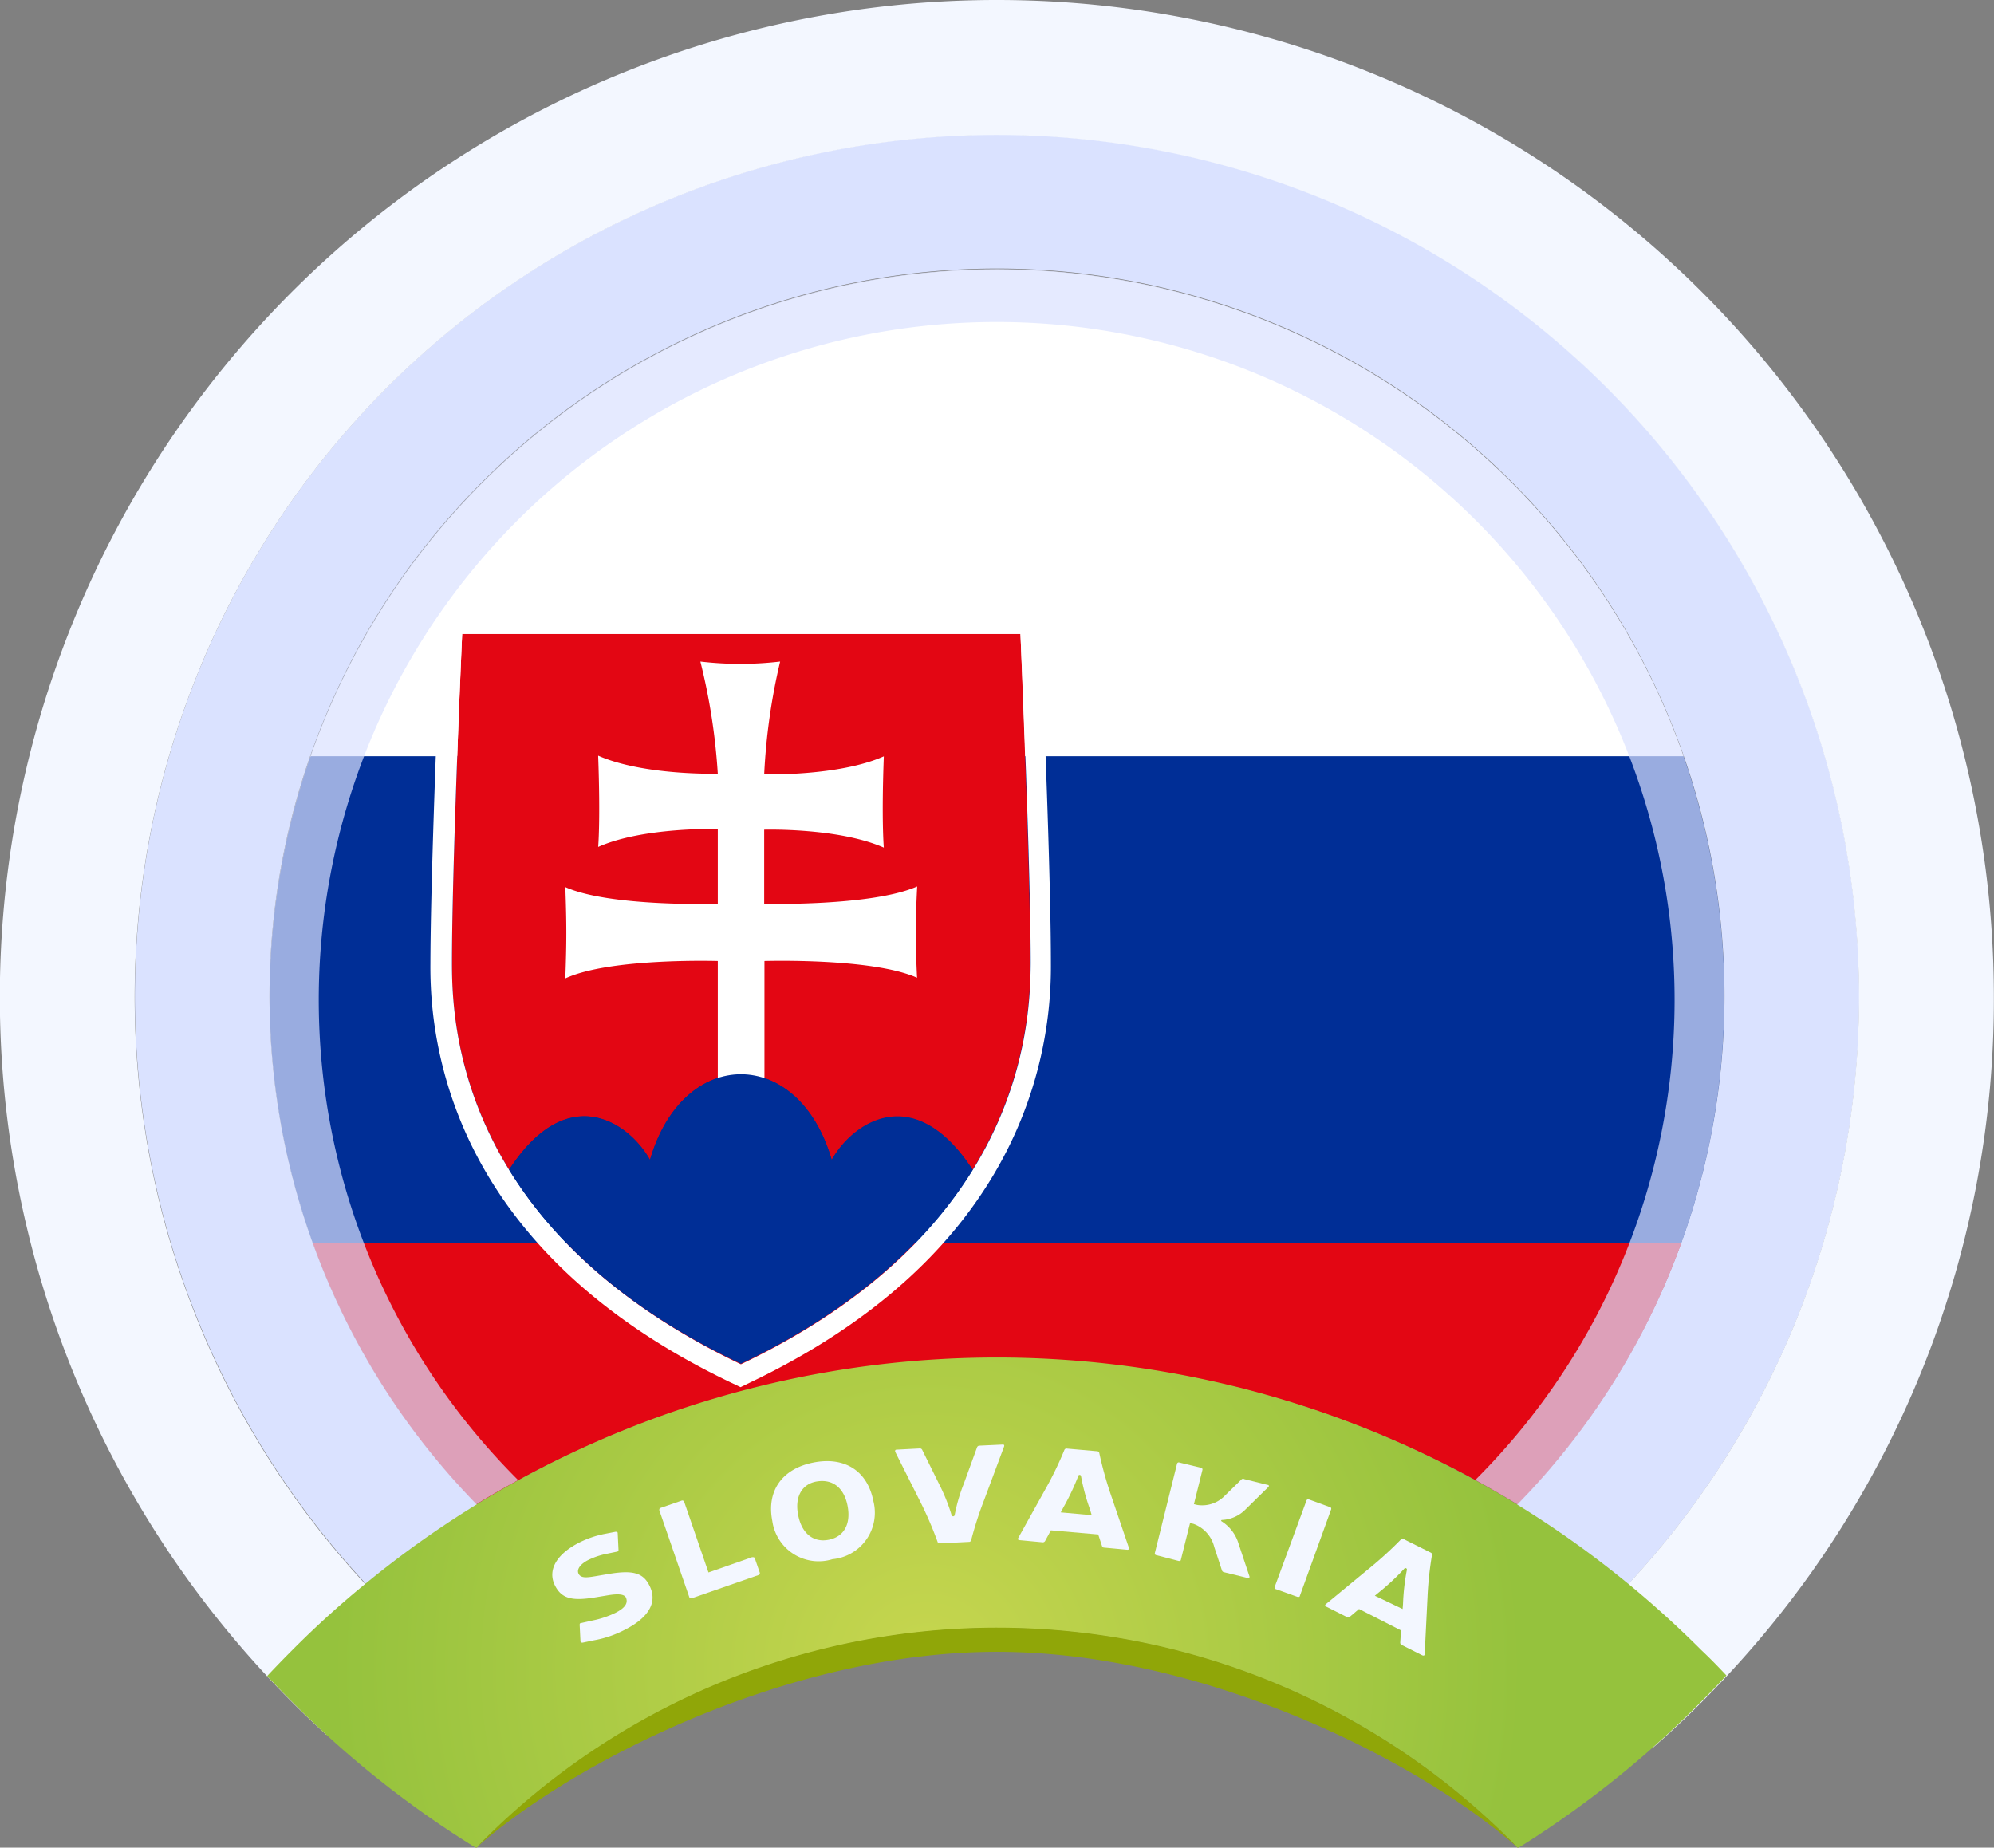 <svg xmlns="http://www.w3.org/2000/svg" xmlns:xlink="http://www.w3.org/1999/xlink" viewBox="0 0 150.01 139"><rect x="0" y="0" width="150.01" height="139" fill="#808080" stroke="none"/><defs><style>.cls-1{fill:none;}.cls-2{isolation:isolate;}.cls-3{clip-path:url(#clip-path);}.cls-4{fill:#fff;}.cls-5{fill:#002e96;}.cls-6{fill:#e30613;}.cls-7,.cls-8{fill:#dae2ff;}.cls-7{opacity:0.7;mix-blend-mode:multiply;}.cls-9{fill:#f3f7ff;}.cls-10{fill:url(#ĀŚÁŻžŖŪŪŻť_ūŗšŤŚŪÚ_112);}.cls-11{fill:#90a608;}</style><clipPath id="clip-path"><path class="cls-1" d="M129.73,75a54.56,54.56,0,0,1-15.55,38.19,75.2,75.2,0,0,0-78.35,0A54.72,54.72,0,1,1,129.73,75Z"/></clipPath><radialGradient id="ĀŚÁŻžŖŪŪŻť_ūŗšŤŚŪÚ_112" cx="1578.61" cy="-4075.71" r="13.53" gradientTransform="translate(-5155.43 13616.08) scale(3.31)" gradientUnits="userSpaceOnUse"><stop offset="0" stop-color="#c7d64f"/><stop offset="1" stop-color="#95c23d"/></radialGradient></defs><g class="cls-2"><g id="Ebene_2" data-name="Ebene 2"><g id="_Layer_" data-name="&lt;Layer&gt;"><g class="cls-3"><path class="cls-4" d="M126.88,57H23.13l0-.1a55,55,0,0,1,90.73-20.53h0a54.76,54.76,0,0,1,12.95,20.53Z"/><path class="cls-5" d="M126.88,93.51l0,.1H23.16l0-.1a55.37,55.37,0,0,1,0-36.52l0-.1H126.85l0,.1A55.37,55.37,0,0,1,126.88,93.51Z"/><path class="cls-6" d="M126.88,93.51l0,.1a55,55,0,0,1-103.69,0l0-.1Z"/><path class="cls-6" d="M77.51,72.47A29,29,0,0,1,73.17,88c-4.38-6.72-9-3.6-10.6-.74-2.48-8.59-11.18-8.59-13.67,0-1.61-2.86-6.22-6-10.6.74A29,29,0,0,1,34,72.47c0-5.55.43-17.06.77-24.78h42C77.08,55.41,77.51,66.92,77.51,72.47Z"/><path class="cls-4" d="M69,66.69C65.58,68.2,57.49,68,57.49,68l0-5.58s5.58-.16,9,1.35c0,0-.18-2,0-6.87-3.38,1.51-9,1.36-9,1.36a46.33,46.33,0,0,1,1.2-8.49,25.64,25.64,0,0,1-6,0A46.33,46.33,0,0,1,54,58.21s-5.58.15-9-1.36c.18,4.9,0,6.89,0,6.87,3.38-1.51,9-1.35,9-1.35L54,68s-8.09.25-11.47-1.26c.1,2.76.1,4.11,0,6.87C45.89,72.05,54,72.3,54,72.3v9.2l.9.33h1.71l.9-.33V72.3s8.09-.25,11.48,1.26C68.86,70.8,68.86,69.45,69,66.69Z"/><path class="cls-4" d="M79.06,72.47c0-5.25-.39-16.26-.78-24.85l-.06-1.48h-45l-.06,1.48c-.38,8.59-.77,19.6-.78,24.85a30.5,30.5,0,0,0,3.18,13.87c3.63,7.3,10.18,13.26,19.48,17.7l.67.32.66-.32c9.3-4.44,15.86-10.4,19.49-17.7A30.58,30.58,0,0,0,79.06,72.47ZM55.74,102.64C34.73,92.61,34,77.41,34,72.47c0-5.55.43-17.06.77-24.78h42c.34,7.72.77,19.23.77,24.78C77.51,77.41,76.74,92.61,55.74,102.64Z"/><path class="cls-5" d="M73.17,88c-3.1,5-8.39,10.29-17.43,14.6C46.69,98.32,41.4,93.05,38.3,88c4.38-6.72,9-3.6,10.6-.74,2.49-8.59,11.19-8.59,13.67,0C64.18,84.44,68.79,81.32,73.17,88Z"/></g><path class="cls-7" d="M111,111.35c1.07.59,2.13,1.2,3.17,1.84a54.73,54.73,0,1,0-78.35,0c1-.64,2.1-1.25,3.16-1.84a51,51,0,1,1,87-36.06,51,51,0,0,1-15,36.06Z"/><path class="cls-8" d="M139.87,75a64.88,64.88,0,0,1-22.74,49.33l-7.25-7.18a57.62,57.62,0,0,0,4.3-4,54.73,54.73,0,1,0-78.35,0q1.5,1.53,3.1,2.94l-7.2,7.2q-2.22-2-4.25-4.18A64.86,64.86,0,1,1,139.87,75Z"/><path class="cls-9" d="M150,75a74.43,74.43,0,0,1-20.09,51.09c-.61.66-1.24,1.31-1.88,1.95-1.2,1.21-2.44,2.36-3.71,3.47l-7.2-7.18a64.86,64.86,0,1,0-85.4-1l-7.18,7.17c-.87-.8-1.74-1.61-2.58-2.46-.64-.64-1.27-1.29-1.88-1.95A75,75,0,0,1,75,0a75,75,0,0,1,75,75Z"/><path class="cls-10" d="M128,124.15c-1.77-1.77-3.6-3.43-5.51-5a74.79,74.79,0,0,0-95,0,72,72,0,0,0-5.51,5c-.64.64-1.27,1.29-1.88,1.94.61.66,1.24,1.31,1.88,1.95a75.09,75.09,0,0,0,13.86,11,54.62,54.62,0,0,1,78.35,0A75.42,75.42,0,0,0,128,128c.64-.64,1.27-1.29,1.88-1.95C129.31,125.44,128.68,124.79,128,124.15Z"/><path class="cls-9" d="M44.75,120.18c-1.72.28-2.5.09-3-.9-.59-1.18.15-2.39,1.87-3.25a7.43,7.43,0,0,1,1.86-.63l.82-.16c.11,0,.16,0,.17.1l.06,1.24c0,.08,0,.14-.14.16l-.72.15a5.67,5.67,0,0,0-1.39.46c-.61.3-.92.72-.75,1.05s.57.3,1.28.18l1.06-.18c1.74-.28,2.52-.08,3,.91.62,1.24-.07,2.41-1.92,3.33a8,8,0,0,1-2.29.77l-.82.17c-.11,0-.15,0-.17-.1l-.06-1.22c0-.09,0-.15.14-.16l.85-.19a7.16,7.16,0,0,0,1.7-.57c.59-.3,1-.66.79-1.15-.13-.27-.62-.29-1.31-.18Z"/><path class="cls-9" d="M56.58,117.15c.1,0,.17,0,.2.07l.38,1.1a.15.15,0,0,1-.11.18l-5,1.74c-.09,0-.17,0-.19-.07l-2.26-6.55c0-.08,0-.14.11-.18l1.56-.54a.15.15,0,0,1,.2.08l1.83,5.32Z"/><path class="cls-9" d="M65.7,112.91a3.51,3.51,0,0,1-3.07,4.39,3.52,3.52,0,0,1-4.53-2.88c-.44-2.24.72-3.92,3.09-4.39S65.26,110.67,65.7,112.91ZM60.05,114c.27,1.37,1.14,2.07,2.3,1.84s1.68-1.21,1.41-2.57-1.13-2-2.29-1.82S59.77,112.64,60.05,114Z"/><path class="cls-9" d="M74.06,112.79a27.6,27.6,0,0,0-1,3.09.17.17,0,0,1-.18.12l-2.15.11c-.1,0-.16,0-.19-.1a28.25,28.25,0,0,0-1.29-3l-1.91-3.8c0-.09,0-.15.13-.15l1.71-.09a.19.19,0,0,1,.19.09l1.3,2.63a13.92,13.92,0,0,1,.92,2.3.12.12,0,0,0,.23,0,12.7,12.7,0,0,1,.69-2.37l1-2.75a.19.19,0,0,1,.18-.11l1.71-.08c.12,0,.17,0,.14.14Z"/><path class="cls-9" d="M79.06,115.13l-.44.81a.2.2,0,0,1-.19.09l-1.71-.16c-.12,0-.17-.07-.12-.16l2.06-3.7a26.33,26.33,0,0,0,1.42-2.94.17.17,0,0,1,.19-.09l2.26.2a.17.17,0,0,1,.17.13,27.9,27.9,0,0,0,.87,3.14l1.36,4c0,.09,0,.15-.14.14l-1.71-.16a.17.17,0,0,1-.17-.11l-.29-.88ZM82,113.55a15.5,15.5,0,0,1-.67-2.48.11.11,0,0,0-.22,0,18.15,18.15,0,0,1-1.1,2.32l-.21.39,2.33.21Z"/><path class="cls-9" d="M93.7,113.56a2.65,2.65,0,0,1-1.77.79c-.06,0-.1.07,0,.12a3,3,0,0,1,1.24,1.64L94,118.6c0,.1,0,.15-.16.11l-1.76-.43a.2.2,0,0,1-.15-.13l-.58-1.77a2.48,2.48,0,0,0-1.57-1.74l-.25-.06-.69,2.76c0,.08-.09.11-.18.09L87,117a.13.13,0,0,1-.12-.16l1.67-6.72a.13.13,0,0,1,.18-.09l1.61.39c.09,0,.14.09.12.17l-.64,2.57.24.06a2.37,2.37,0,0,0,2.11-.72l1.25-1.22a.2.2,0,0,1,.2,0l1.73.43c.11,0,.15.09.06.17Z"/><path class="cls-9" d="M97.79,120.06c0,.08-.1.1-.2.07L96,119.56a.13.13,0,0,1-.1-.18l2.39-6.5a.14.14,0,0,1,.19-.07l1.56.57c.09,0,.13.11.1.18Z"/><path class="cls-9" d="M102.24,121.05l-.71.6a.2.2,0,0,1-.21,0l-1.53-.77c-.11,0-.13-.13-.05-.19L103,118a28.51,28.51,0,0,0,2.41-2.2.15.15,0,0,1,.21,0l2,1a.16.16,0,0,1,.11.18,25.92,25.92,0,0,0-.34,3.24l-.21,4.23c0,.1-.08.13-.19.08l-1.53-.77a.19.19,0,0,1-.12-.18l.06-.92Zm3.31-.38a16.47,16.47,0,0,1,.29-2.56.11.11,0,0,0-.19-.1,17.3,17.3,0,0,1-1.88,1.76l-.34.28,2.09,1Z"/><path class="cls-11" d="M94.63,126.1A54.65,54.65,0,0,0,35.83,139C43,132.65,59.18,124.27,75,124.27s32,8.38,39.18,14.73A55,55,0,0,0,94.63,126.1Z"/></g></g></g></svg>